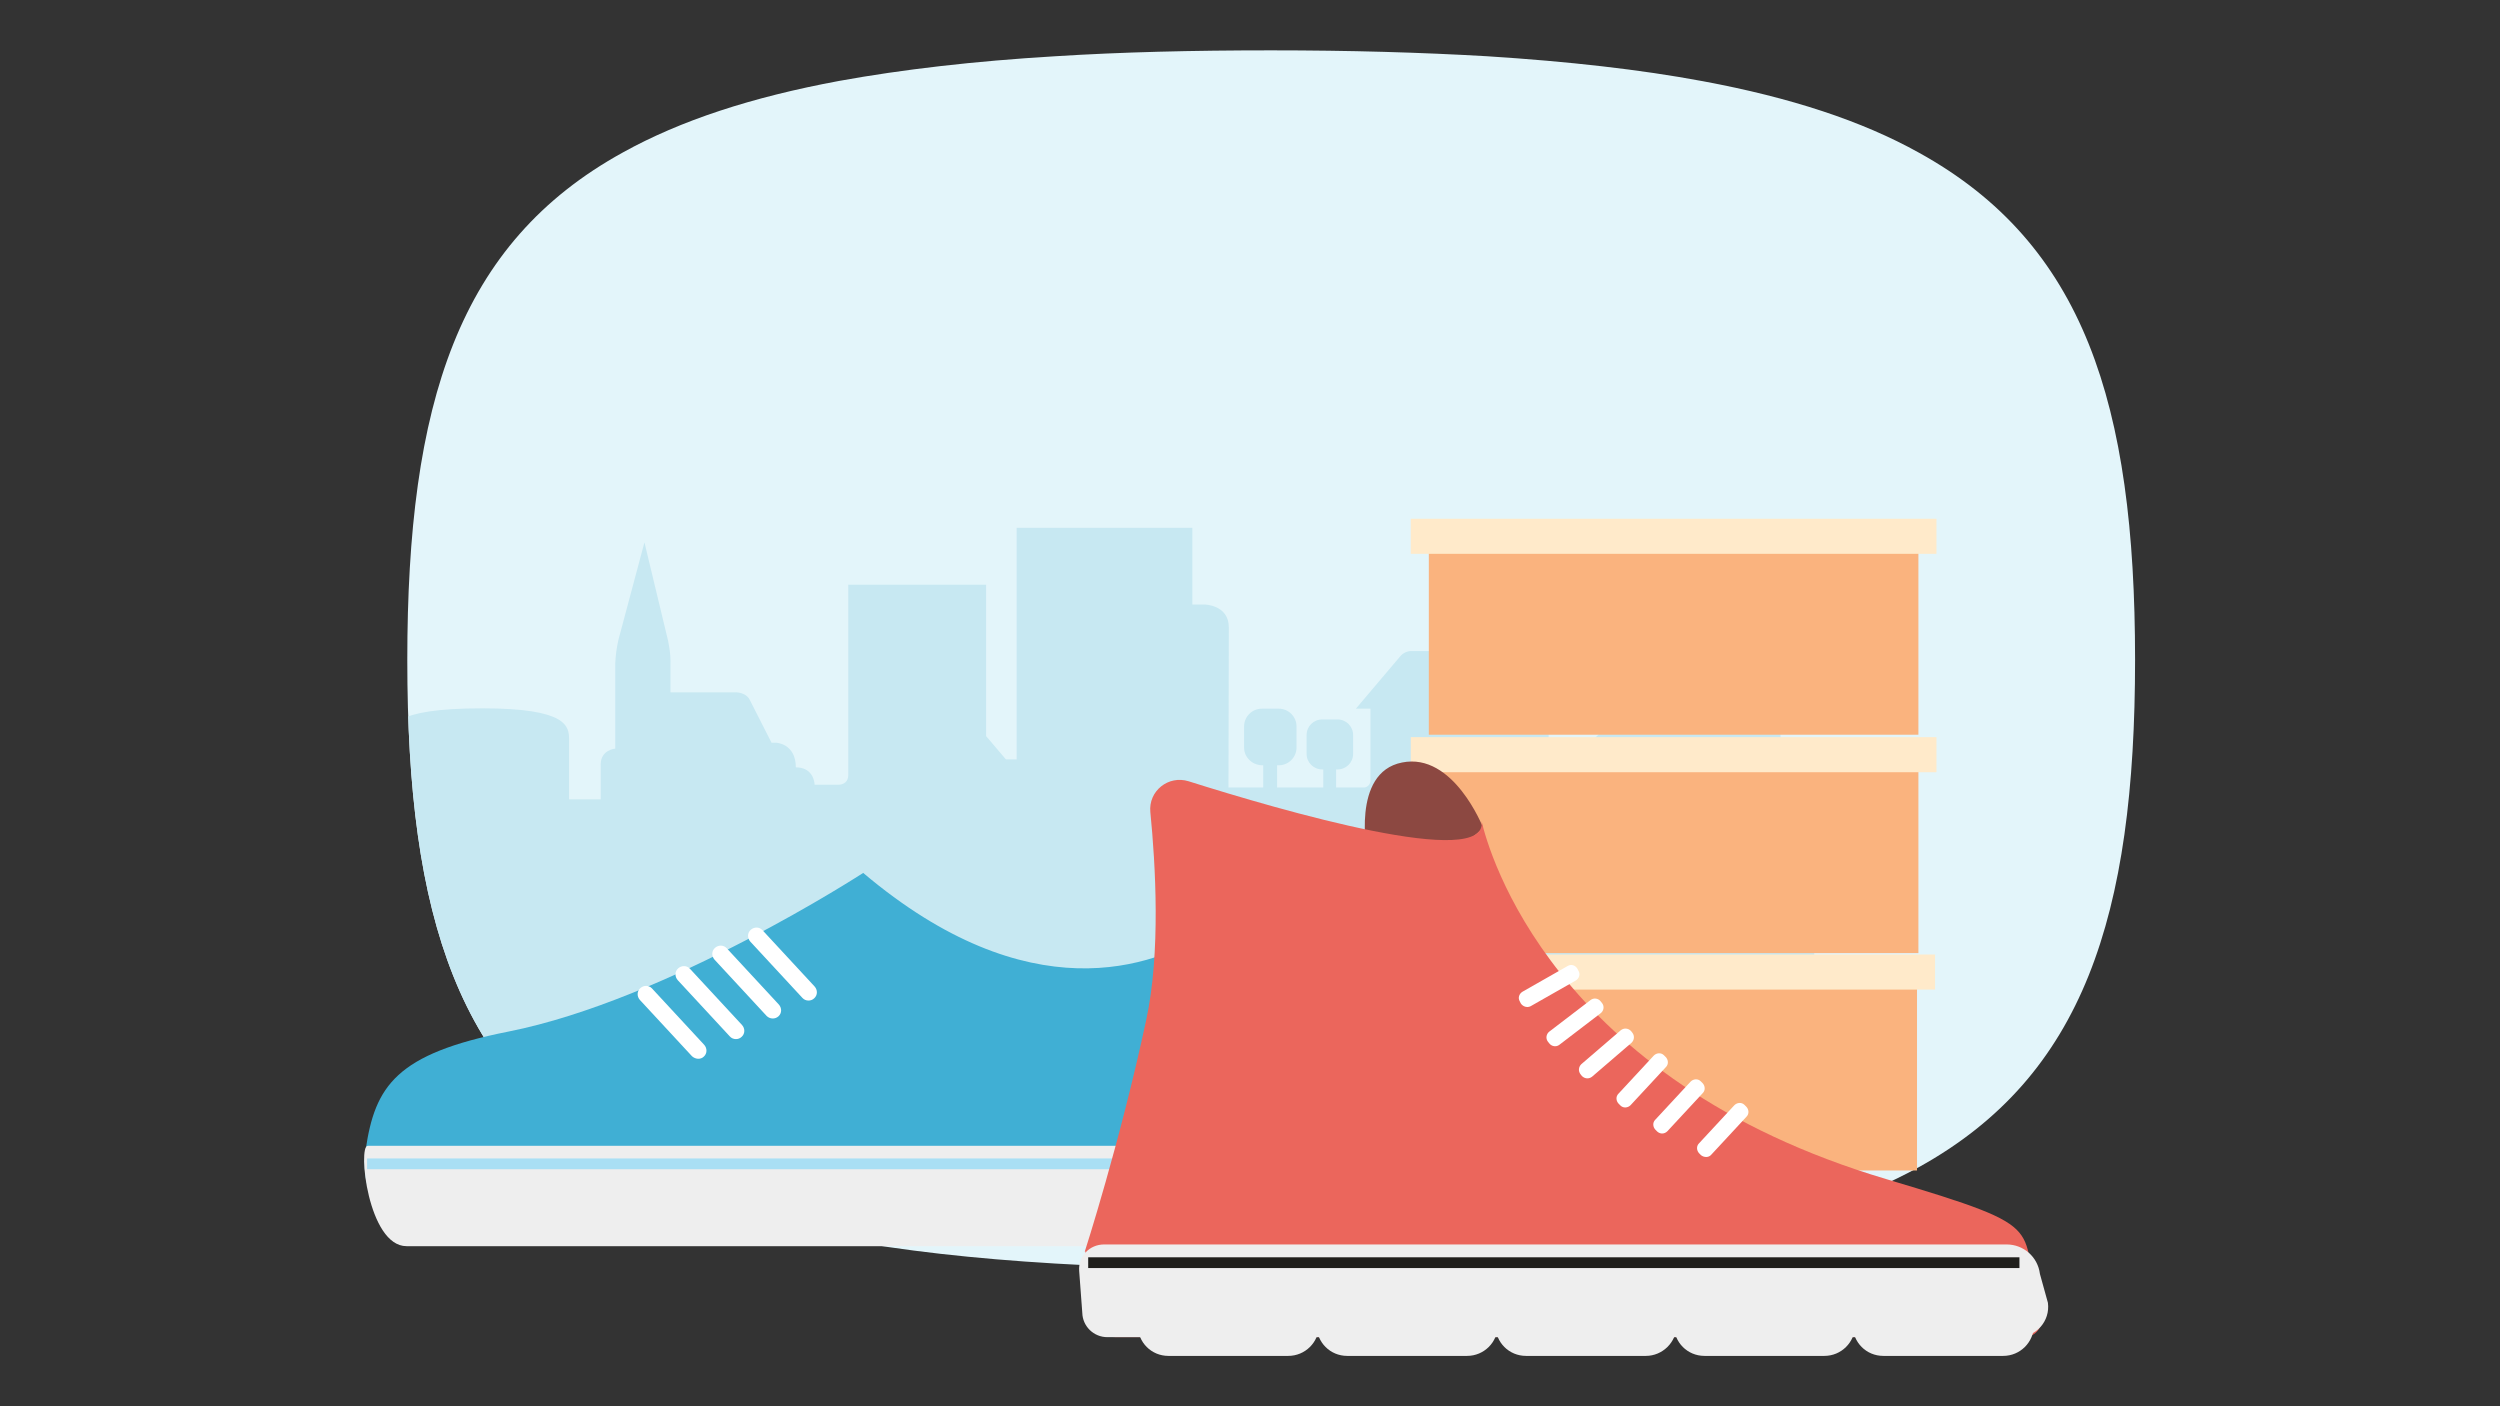 <?xml version="1.0" encoding="utf-8"?>
<!-- Generator: Adobe Illustrator 27.5.0, SVG Export Plug-In . SVG Version: 6.00 Build 0)  -->
<svg version="1.1" id="Layer_1" xmlns="http://www.w3.org/2000/svg" xmlns:xlink="http://www.w3.org/1999/xlink" x="0px" y="0px"
	 viewBox="0 0 720 405" style="enable-background:new 0 0 720 405;" xml:space="preserve">
<rect x="0" y="0" width="720" height="405" fill="#333333" stroke="none"/>
<style type="text/css">
	.st0{fill:#E3F5FA;}
	.st1{clip-path:url(#SVGID_00000116215827392575556320000001045415883829804161_);fill:#C7E8F2;}
	.st2{fill:#FAB37E;}
	.st3{fill:#FFEACA;}
	.st4{fill:#40AFD4;}
	.st5{fill:#EEEEEE;}
	.st6{fill:#A9DFF4;}
	.st7{fill:#FFFFFF;}
	.st8{fill:#8C4841;}
	.st9{fill:#EB665C;}
	.st10{fill:#201F1C;}
</style>
<g>
	<path class="st0" d="M303.9,16.2c-23.4,1.4-44,3.8-62.2,7.1C216.4,28,196,34.7,179.4,43.9C132,70,117.3,116,117.3,190.1
		s14.7,120,62.2,146.2c16.5,9.1,37,15.9,62.2,20.5c18.2,3.4,38.8,5.7,62.2,7.1c18.9,1.1,39.6,1.7,62.2,1.7c22.7,0,43.3-0.6,62.2-1.7
		c23.4-1.4,44-3.8,62.2-7.2c25.2-4.7,45.7-11.5,62.2-20.6c47.3-26.2,62.2-72.2,62.2-146.1S600.1,70.2,552.7,44
		c-16.5-9.2-37-15.9-62.2-20.6c-18.2-3.4-38.8-5.7-62.2-7.2c-18.9-1.1-39.6-1.7-62.2-1.7S322.8,15,303.9,16.2"/>
	<g>
		<defs>
			<path id="SVGID_1_" d="M303.9,16.2c-23.4,1.4-44,3.8-62.2,7.1C216.4,28,196,34.7,179.4,43.9C132,70,117.3,116,117.3,190.1
				s14.7,120,62.2,146.2c16.5,9.1,37,15.9,62.2,20.5c18.2,3.4,38.8,5.7,62.2,7.1c18.9,1.1,39.6,1.7,62.2,1.7
				c22.7,0,43.3-0.6,62.2-1.7c23.4-1.4,44-3.8,62.2-7.2c25.2-4.7,45.7-11.5,62.2-20.6c47.3-26.2,62.2-72.2,62.2-146.1
				S600.1,70.2,552.7,44c-16.5-9.2-37-15.9-62.2-20.6c-18.2-3.4-38.8-5.7-62.2-7.2c-18.9-1.1-39.6-1.7-62.2-1.7S322.8,15,303.9,16.2
				"/>
		</defs>
		<clipPath id="SVGID_00000087371169334287131500000002046976303186832784_">
			<use xlink:href="#SVGID_1_"  style="overflow:visible;"/>
		</clipPath>
		<path style="clip-path:url(#SVGID_00000087371169334287131500000002046976303186832784_);fill:#C7E8F2;" d="M517,225
			c-3.1,0-4.2-0.1-4.2-0.1v-26.8c0,0-0.1-1,0.7-1h5l-10.9-15.6c-0.8-1.2-2.2-1.9-3.6-1.8h-13.4v-6.3h-6.3v6.3h-14.4
			c-1.3,0.1-2.5,0.7-3.3,1.8l-11.3,15.7h4.6c0,0,1,0,1,1v12.8l-5.5,5.6v8.1c0,1.1-0.6,2.1-2.7,2.1h-6.7V205c0,0-0.1-1,0.8-1h4.7
			l-13.1-14.7c-1-1.1-2.4-1.7-3.9-1.8h-7v-7.3h-6.3v7.3h-14.7c-1.3,0-2.5,0.6-3.3,1.6l-12.7,15h4.2v20.5c0.1,1.1-0.7,2.1-1.8,2.2
			l-0.1,0h-8v-5.2h0.4c2.5,0,4.5-2,4.5-4.5v-5.4c0-2.5-2-4.5-4.5-4.5h-4.4c-2.5,0-4.5,2-4.5,4.5v5.4c0,2.5,2,4.5,4.5,4.5h0.3v5.2
			h-13.3v-6.4h0.5c2.8,0,5.1-2.3,5.1-5.1v-6.1c0-2.8-2.3-5.1-5.1-5.1h-4.9c-2.8,0-5.1,2.3-5.1,5.1v6.1c0,2.8,2.3,5,5.1,5.1h0.4v6.4
			h-10c0-5.3,0.1-41.3,0.1-46.1c0-6.6-7.1-6.6-7.1-6.6h-3.4v-22.1h-50.6v66.7h-3.1l-5.7-6.7v-43.6h-39.7v54.8c0,2.9-2.8,2.8-2.8,2.8
			h-6.9c0-0.8-0.5-5-5.4-5c0-6.9-5.7-7.1-5.7-7.1h-1.3l-6.3-12.4c-1-2-3.7-2.1-3.7-2.1h-19.1v-9c0-2-0.3-3.9-0.7-5.9l-6.8-28.3
			l-7.5,28.1c-0.5,2.2-0.8,4.4-0.9,6.7v24.6c0,0-4.2,0.3-4.2,4.6v10h-9.1v-17.1c0-3.9-0.4-9.1-25-9.1c-26.3,0-26.5,5.3-26.5,9.1
			v17.1H98.3c-12.9,0-13.5,72.3-13.5,72.3l437.7-0.2v-72.5C522.5,229.8,522.3,225,517,225"/>
	</g>
	<g>
		<rect x="411.1" y="283" class="st2" width="141" height="54.1"/>
		<rect x="405.9" y="274.9" class="st3" width="151.4" height="10.1"/>
	</g>
	<g>
		<rect x="411.5" y="220.4" class="st2" width="141" height="54.1"/>
		<rect x="406.3" y="212.3" class="st3" width="151.4" height="10.1"/>
	</g>
	<g>
		<rect x="411.5" y="157.5" class="st2" width="141" height="54.1"/>
		<rect x="406.3" y="149.4" class="st3" width="151.4" height="10.1"/>
	</g>
	<g>
		<g>
			<path class="st4" d="M348.3,268.3c-16.2,10.4-52,23.4-99.7-16.9c0,0-56.3,36.6-102.2,45.7c-32.3,6.4-38.4,15.6-41.1,34.1
				c-1.3,8.7,1.9,20.2,10.7,20.2h249.9c4.3,0,7.8-3.3,8-7.6c0.9-13.9,2-27.9-2.6-42.2c-3.2-9.8-6.7-20.5-9.3-28.5
				C360.2,267.5,353.4,265,348.3,268.3z"/>
			<path class="st5" d="M372.2,330H105.9c-2.9,0,0.1,28.9,11.2,28.9h253.9c2.4,0,4.4-1.9,4.5-4.3l1.2-19.8
				C376.8,332.1,374.8,330,372.2,330z"/>
			
				<rect x="105.6" y="333.6" transform="matrix(-1 -4.490376e-11 4.490376e-11 -1 479.523 670.33)" class="st6" width="268.2" height="3.1"/>
			<path class="st7" d="M234.5,287.5L234.5,287.5c1-0.9,1-2.4,0.1-3.4l-15-16.2c-0.9-1-2.4-1-3.4-0.1l0,0c-1,0.9-1,2.4-0.1,3.4
				l15,16.2C232,288.4,233.6,288.4,234.5,287.5z"/>
			<path class="st7" d="M224.2,292.7L224.2,292.7c1-0.9,1-2.4,0.1-3.4l-15-16.2c-0.9-1-2.4-1-3.4-0.1l0,0c-1,0.9-1,2.4-0.1,3.4
				l15,16.2C221.7,293.5,223.2,293.6,224.2,292.7z"/>
			<path class="st7" d="M213.6,298.6L213.6,298.6c1-0.9,1-2.4,0.1-3.4l-15-16.2c-0.9-1-2.4-1-3.4-0.1l0,0c-1,0.9-1,2.4-0.1,3.4
				l15,16.2C211.1,299.5,212.7,299.5,213.6,298.6z"/>
			<path class="st7" d="M202.7,304.3L202.7,304.3c1-0.9,1-2.4,0.1-3.4l-15-16.2c-0.9-1-2.4-1-3.4-0.1l0,0c-1,0.9-1,2.4-0.1,3.4
				l15,16.2C200.3,305.1,201.8,305.2,202.7,304.3z"/>
		</g>
	</g>
	<g>
		<g>
			<path class="st8" d="M393.8,246.2c0,0-4.8-23.7,10-26.6c14.8-3,23.3,18.7,23.3,18.7S419.4,249.2,393.8,246.2z"/>
			<path class="st9" d="M587.8,378.9c-7.4-26.4,5.5-24.4-44.5-39.3C447,311,428.7,245.2,426.7,236.5c2,14.3-57.8-3.1-84.4-11.5
				c-5.8-1.8-11.6,2.8-11,8.9c1.5,15.1,3,40.6-1.2,59.9c-7.6,35.5-17.7,66.7-17.7,66.7l0.2-0.1c-0.1,10.5,0.4,10.4,0.8,17.1
				c0.3,4.3,3.8,7.6,8,7.6l261.6,0C586.3,385,588.6,382,587.8,378.9z"/>
			<g>
				<path class="st5" d="M318,358.4h259.9c4.9,0,9,3.6,9.6,8.5l2.3,8.3c0.7,5.3-3.4,9.9-8.8,9.9H318.9c-3.9,0-7.1-3.1-7.2-7
					l-0.9-12.1C310.5,361.8,313.8,358.4,318,358.4z"/>
				<rect x="313.4" y="362.1" class="st10" width="268.2" height="3.1"/>
			</g>
			<path class="st7" d="M455.6,309.9l-0.4-0.5c-0.7-0.9-0.6-2.1,0.2-2.9l11.4-9.8c0.9-0.7,2.1-0.6,2.9,0.2l0.4,0.5
				c0.7,0.9,0.6,2.1-0.2,2.9l-11.4,9.8C457.6,310.8,456.4,310.7,455.6,309.9z"/>
			<path class="st7" d="M446.2,300.5l-0.4-0.5c-0.7-0.9-0.5-2.2,0.4-2.9l11.9-9.1c0.9-0.7,2.2-0.5,2.9,0.4l0.4,0.5
				c0.7,0.9,0.5,2.2-0.4,2.9l-11.9,9.1C448.2,301.6,446.9,301.4,446.2,300.5z"/>
			<path class="st7" d="M438,289l-0.3-0.6c-0.6-1-0.2-2.2,0.8-2.8l13-7.4c1-0.6,2.2-0.2,2.8,0.8l0.3,0.6c0.6,1,0.2,2.2-0.8,2.8
				l-13,7.4C439.8,290.3,438.6,289.9,438,289z"/>
			<path class="st7" d="M466.7,318.4l-0.5-0.5c-0.8-0.8-0.9-2.1-0.1-2.9l10.2-11c0.8-0.8,2.1-0.9,2.9-0.1l0.5,0.5
				c0.8,0.8,0.9,2.1,0.1,2.9l-10.2,11C468.8,319.1,467.5,319.2,466.7,318.4z"/>
			<path class="st7" d="M477.3,325.9l-0.5-0.5c-0.8-0.8-0.9-2.1-0.1-2.9l10.2-11c0.8-0.8,2.1-0.9,2.9-0.1l0.5,0.5
				c0.8,0.8,0.9,2.1,0.1,2.9l-10.2,11C479.4,326.6,478.2,326.7,477.3,325.9z"/>
			<path class="st7" d="M489.9,332.7l-0.5-0.5c-0.8-0.8-0.9-2.1-0.1-2.9l10.2-11c0.8-0.8,2.1-0.9,2.9-0.1l0.5,0.5
				c0.8,0.8,0.9,2.1,0.1,2.9l-10.2,11C492.1,333.4,490.8,333.4,489.9,332.7z"/>
		</g>
		<path class="st5" d="M371,390.5h-34.5c-4.9,0-8.8-3.9-8.8-8.8v-0.6h52.2v0.6C379.8,386.6,375.9,390.5,371,390.5z"/>
		<path class="st5" d="M422.5,390.5h-34.5c-4.9,0-8.8-3.9-8.8-8.8v-0.6h52.2v0.6C431.3,386.6,427.4,390.5,422.5,390.5z"/>
		<path class="st5" d="M474,390.5h-34.5c-4.9,0-8.8-3.9-8.8-8.8v-0.6h52.2v0.6C482.8,386.6,478.8,390.5,474,390.5z"/>
		<path class="st5" d="M525.4,390.5h-34.5c-4.9,0-8.8-3.9-8.8-8.8v-0.6h52.2v0.6C534.2,386.6,530.3,390.5,525.4,390.5z"/>
		<path class="st5" d="M576.9,390.5h-34.5c-4.9,0-8.8-3.9-8.8-8.8v-0.6h52.2v0.6C585.7,386.6,581.8,390.5,576.9,390.5z"/>
	</g>
</g>
</svg>
